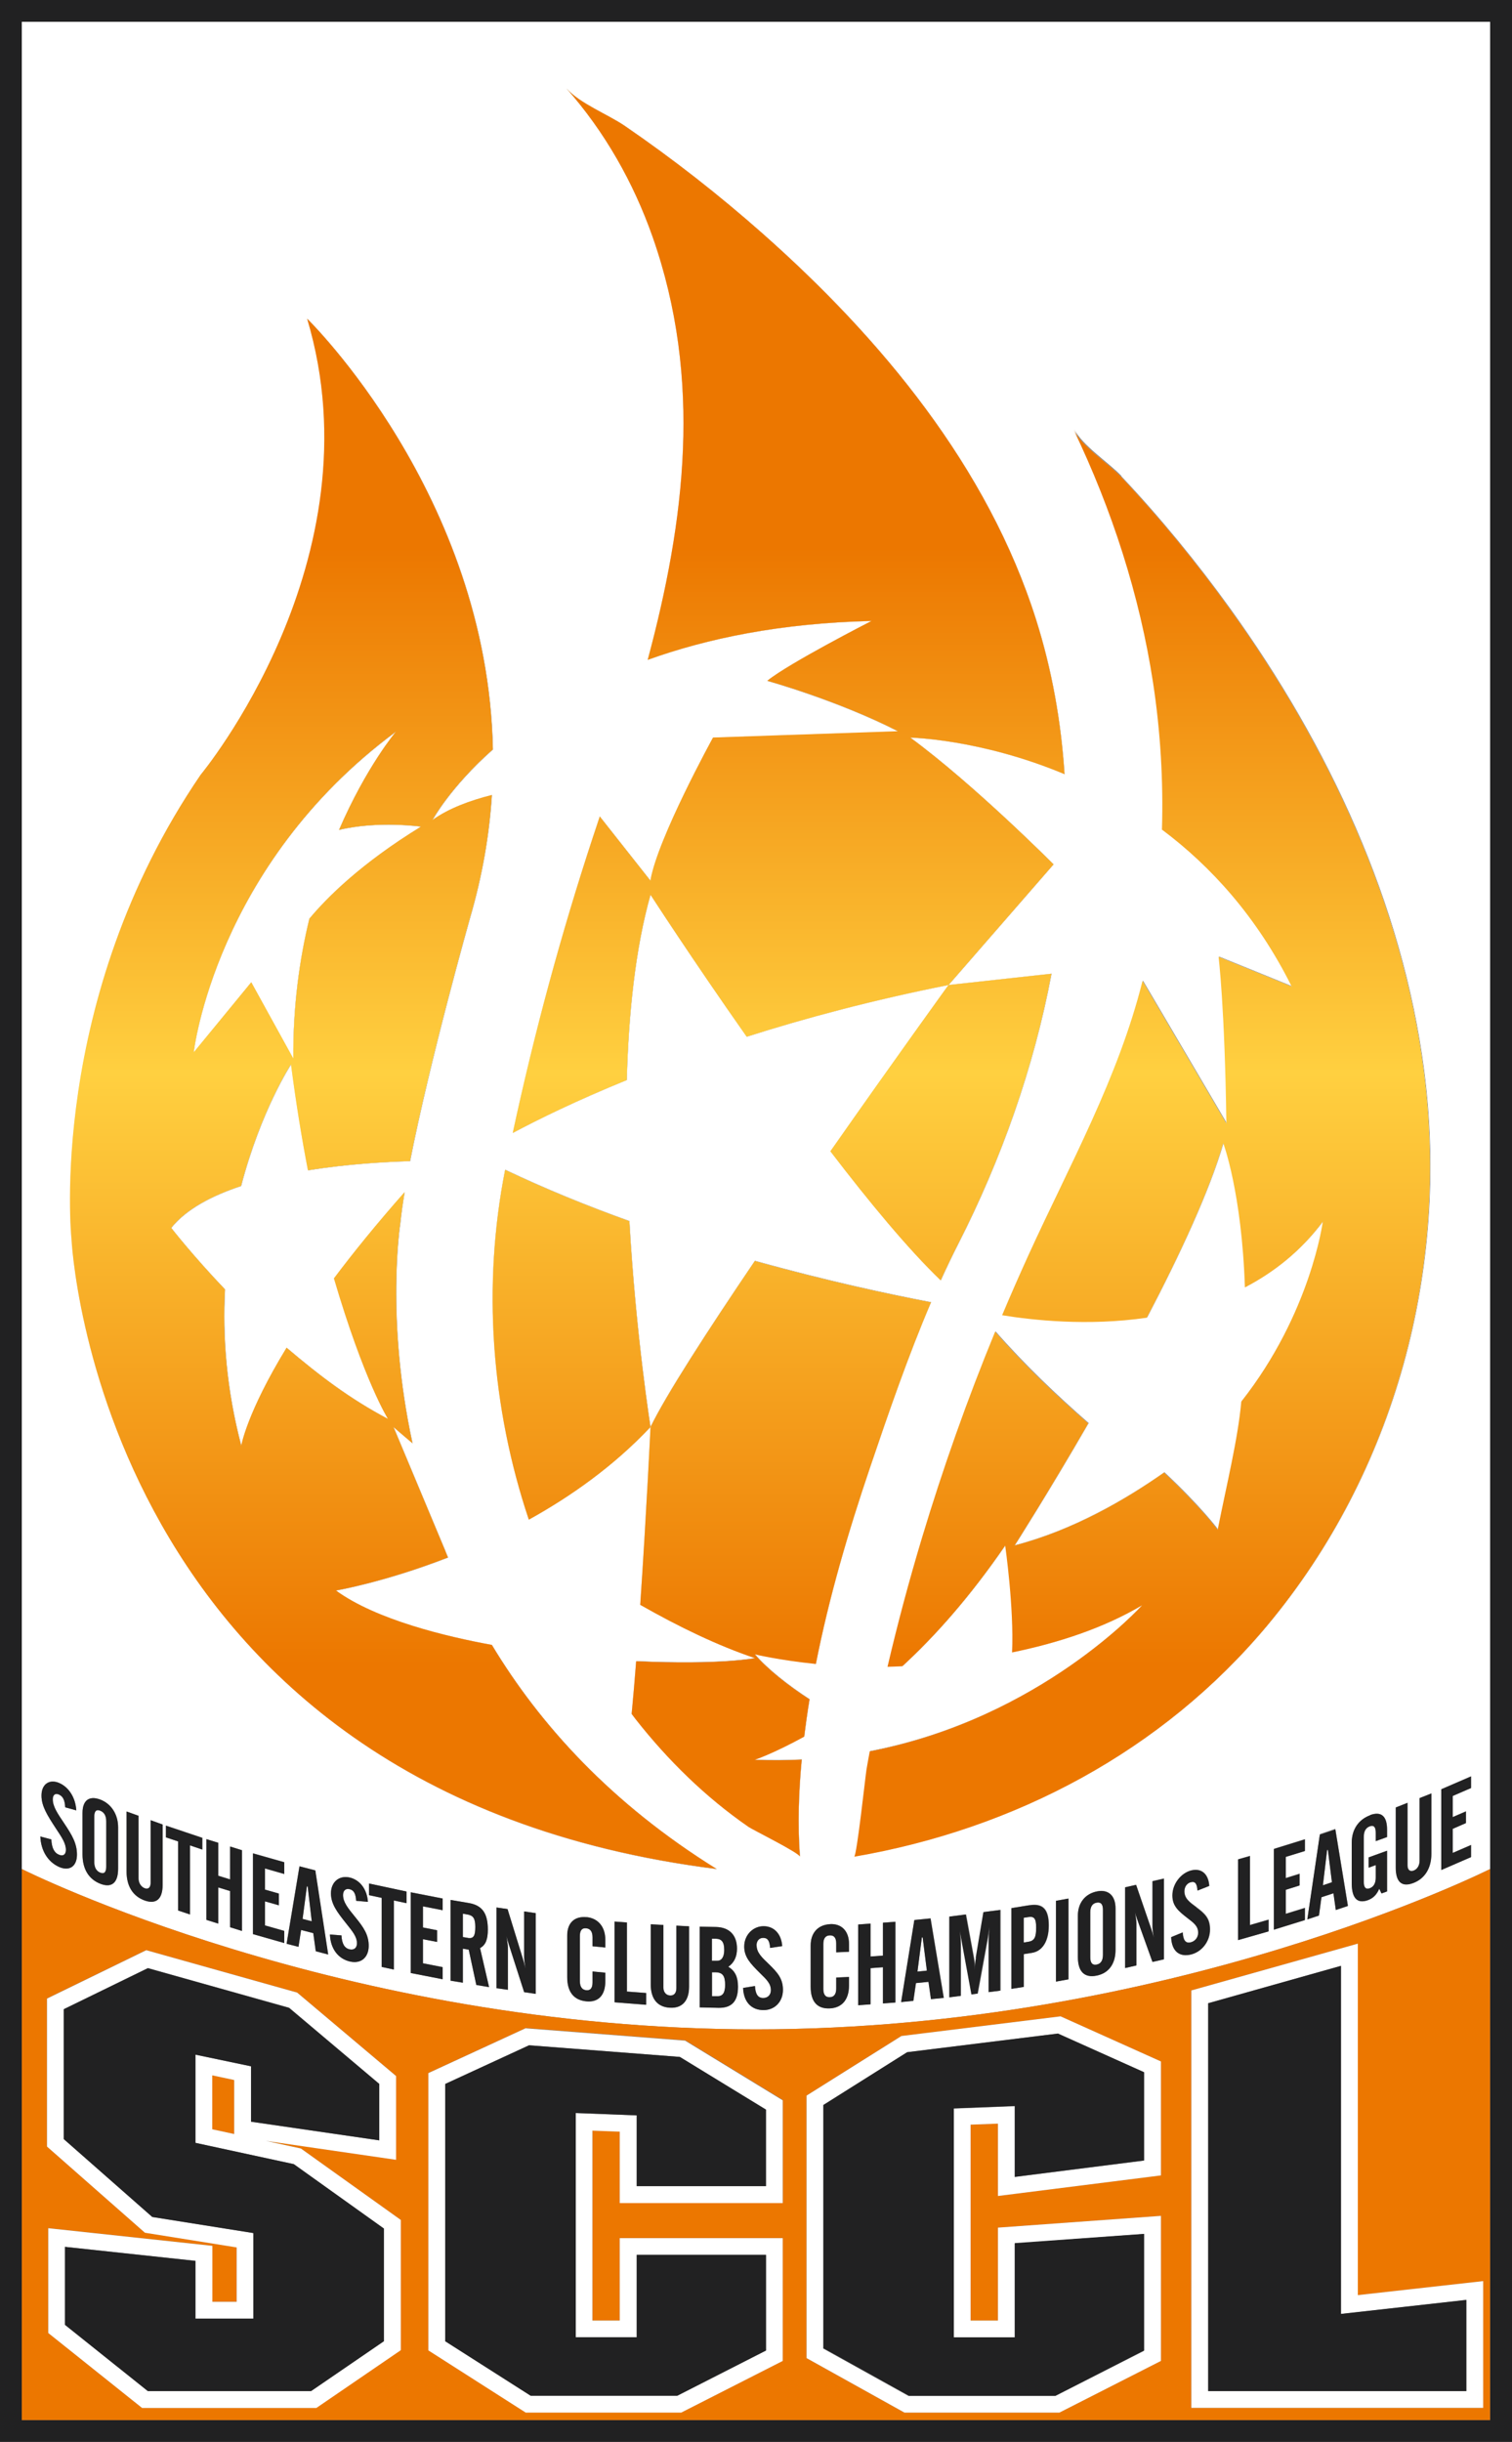 <?xml version="1.0" encoding="UTF-8"?>
<svg id="Layer_2" data-name="Layer 2" xmlns="http://www.w3.org/2000/svg" xmlns:xlink="http://www.w3.org/1999/xlink" viewBox="0 0 133.77 216">
  <rect x="0" y="0" width="133.77" height="216" fill="#808080" stroke="none"/>
  <defs>
    <style>
      .cls-1 {
        fill: url(#linear-gradient);
      }

      .cls-2 {
        fill: #ec7700;
      }

      .cls-3 {
        fill: #fff;
      }

      .cls-4 {
        fill: #212122;
      }

      .cls-5 {
        fill: url(#linear-gradient-3);
      }

      .cls-6 {
        fill: url(#linear-gradient-4);
      }

      .cls-7 {
        fill: url(#linear-gradient-2);
      }

      .cls-8 {
        fill: url(#linear-gradient-6);
      }

      .cls-9 {
        fill: url(#linear-gradient-5);
      }
    </style>
    <linearGradient id="linear-gradient" x1="34.81" y1="-3.95" x2="34.81" y2="189.91" gradientUnits="userSpaceOnUse">
      <stop offset=".27" stop-color="#ec7700"/>
      <stop offset=".51" stop-color="#ffd040"/>
      <stop offset=".78" stop-color="#ec7700"/>
    </linearGradient>
    <linearGradient id="linear-gradient-2" x1="83.25" y1="-3.95" x2="83.25" y2="189.91" xlink:href="#linear-gradient"/>
    <linearGradient id="linear-gradient-3" x1="50.57" y1="-3.95" x2="50.57" y2="189.91" xlink:href="#linear-gradient"/>
    <linearGradient id="linear-gradient-4" x1="69.78" y1="-3.95" x2="69.78" y2="189.91" xlink:href="#linear-gradient"/>
    <linearGradient id="linear-gradient-5" x1="69.13" y1="-3.95" x2="69.13" y2="189.91" xlink:href="#linear-gradient"/>
    <linearGradient id="linear-gradient-6" x1="101.06" y1="-3.95" x2="101.06" y2="189.91" xlink:href="#linear-gradient"/>
  </defs>
  <g id="BLACK">
    <g>
      <path class="cls-4" d="M0,0V216H133.77V0H0ZM131.83,165.33v48.74H1.93V1.93H131.83V165.33Z"/>
      <path class="cls-3" d="M63.35,174.47h-.35s0,2.1,0,2.1h.48c.48,.02,.69-.3,.69-.99,0-.78-.22-1.09-.81-1.1Z"/>
      <path class="cls-3" d="M64.08,172.48c0-.7-.23-.97-.73-.98h-.35s0,1.93,0,1.93h.45c.39,.02,.64-.32,.64-.96Z"/>
      <path class="cls-3" d="M90.96,169.58l-.39,.06v2.19l.43-.07c.54-.09,.67-.41,.67-1.24s-.16-1.03-.71-.94Z"/>
      <path class="cls-3" d="M97.02,168.31c-.37,.07-.56,.35-.56,.85v3.99c0,.5,.19,.71,.56,.64s.56-.36,.56-.86v-3.99c0-.5-.19-.7-.56-.63Z"/>
      <polygon class="cls-3" points="81.56 171.37 81.17 174.4 82.01 174.31 81.63 171.36 81.56 171.37"/>
      <path class="cls-3" d="M8.87,160.17c-.35-.14-.53,.04-.53,.53v3.99c0,.5,.18,.82,.53,.96,.35,.14,.53-.04,.53-.54v-3.99c0-.5-.18-.81-.53-.95Z"/>
      <path class="cls-3" d="M41.34,169.34l-.39-.07v2.07l.43,.07c.53,.09,.67-.18,.67-.97s-.18-1.02-.71-1.11Z"/>
      <polygon class="cls-3" points="117.42 163.65 117.04 166.76 117.84 166.49 117.48 163.63 117.42 163.65"/>
      <polygon class="cls-3" points="27.16 166.86 26.77 169.75 27.59 169.96 27.22 166.88 27.16 166.86"/>
      <path class="cls-3" d="M25.95,93.64c-.04-4.61,.54-8.76,1.42-12.37,1.52-1.83,4.55-4.88,9.87-8.14,0,0-3.78-.54-7.25,.29,2.42-5.6,5.02-8.67,5.02-8.67-16,11.85-17.87,28.35-17.87,28.35l5.09-6.2,3.72,6.75Z"/>
      <path class="cls-3" d="M1.93,165.33s28.19,14.18,64.95,14.18,64.95-14.18,64.95-14.18V1.93H1.93V165.33Zm8.52-.03c0,1.26-.58,1.72-1.58,1.33-1.02-.4-1.57-1.3-1.57-2.6v-3.66c0-1.11,.59-1.57,1.61-1.17,.93,.37,1.54,1.29,1.54,2.44v3.66Zm3.93,1.43c0,1.26-.58,1.74-1.59,1.38-1.03-.37-1.6-1.26-1.6-2.56v-5.31l1.06,.38v5.53c0,.43,.24,.76,.55,.88,.31,.11,.52-.05,.52-.49v-5.53l1.06,.38v5.34Zm3.52-3.13l-1.09-.37v6.11l-1.05-.35v-6.11l-1.08-.36v-1.03l3.22,1.08v1.03Zm3.51,7.2l-1.05-.33v-3.2l-1.05-.33v3.2l-1.04-.32v-7.14l1.04,.32v2.91l1.05,.33v-2.91l1.05,.33v7.14Zm3.74-5.04l-1.7-.48v1.87l1.23,.35v1.03l-1.23-.35v2.13l1.7,.48v1.07l-2.76-.79v-7.14l2.76,.79v1.03Zm2.78,6.84l-.22-1.6-1.08-.28-.23,1.49-1.05-.27,1.14-6.85,1.39,.36,1.14,7.44-1.1-.29Zm3.03,.91c-1.04-.25-1.72-1.13-1.77-2.39l1.02,.08c.04,.73,.26,1.12,.71,1.23,.39,.09,.66-.12,.66-.53,0-.6-.39-1.05-.97-1.78-.78-.98-1.33-1.7-1.33-2.64,0-1.03,.76-1.61,1.66-1.4,.89,.21,1.53,1.02,1.61,2.15l-1.04-.09c-.04-.63-.2-.94-.59-1.03-.33-.08-.57,.12-.57,.52,0,.65,.46,1.19,1.07,1.94,.74,.91,1.2,1.56,1.2,2.55,0,1.05-.71,1.61-1.66,1.39Zm5.01-5.16l-1.13-.24v6.11l-1.08-.23v-6.11l-1.12-.24v-1.03l3.32,.71v1.03Zm3.19,.62l-1.74-.34v1.87l1.25,.24v1.03l-1.25-.24v2.13l1.74,.34v1.07l-2.82-.55v-7.14l2.82,.55v1.03Zm2.98,6.62l-.67-3.12-.52-.09v3.01l-1.09-.18v-7.14l1.6,.27c1.18,.2,1.7,.88,1.7,2.35,0,.85-.18,1.37-.69,1.64l.8,3.45-1.13-.19Zm5.26,.78l-1.02-.15-1.33-4.14c-.06-.19-.15-.46-.23-.81,.08,.52,.12,.86,.12,1.01v3.73l-1.01-.14v-7.14l.98,.14,1.38,4.47c.02,.06,.1,.33,.21,.79-.09-.52-.12-.86-.12-.98v-4.07l1.02,.15v7.14Zm6.16-4.1l-1.13-.11v-.79c0-.5-.19-.76-.56-.8-.37-.04-.56,.19-.56,.68v3.99c0,.5,.19,.77,.56,.81s.56-.2,.56-.69v-.97l1.13,.11v.75c0,1.26-.62,1.89-1.69,1.78-1.11-.11-1.68-.85-1.68-2.15v-3.66c0-1.11,.63-1.74,1.72-1.63,1,.1,1.65,.85,1.65,2v.69Zm3.61,5.06l-2.79-.22v-7.14l1.09,.08v6.11l1.71,.13v1.03Zm3.8-1.6c0,1.26-.62,1.92-1.69,1.86-1.09-.06-1.7-.77-1.7-2.07v-5.31l1.12,.06v5.53c0,.44,.25,.69,.59,.71,.33,.02,.56-.21,.56-.65v-5.53l1.12,.06v5.34Zm2.57,1.87l-1.63-.04v-7.14l1.46,.03c1.18,.03,1.84,.73,1.84,1.91,0,.72-.25,1.24-.77,1.61,.59,.35,.86,.9,.86,1.76,0,1.32-.57,1.9-1.76,1.87Zm4.03,.2c-1.07,0-1.77-.7-1.82-1.96l1.05-.17c.04,.72,.26,1.06,.73,1.06,.4,0,.68-.28,.68-.69,0-.6-.4-.96-.99-1.54-.8-.79-1.37-1.38-1.37-2.32,0-1.03,.78-1.8,1.71-1.8,.91,0,1.57,.65,1.65,1.76l-1.07,.16c-.04-.62-.2-.89-.61-.89-.34,0-.59,.26-.59,.66,0,.65,.48,1.08,1.1,1.68,.76,.73,1.23,1.27,1.23,2.26,0,1.05-.73,1.79-1.71,1.79Zm7.55-5.16l-1.13,.05v-.79c0-.5-.19-.73-.57-.71-.37,.02-.57,.27-.57,.76v3.99c0,.5,.19,.74,.57,.72,.37-.02,.57-.28,.57-.77v-.97l1.13-.05v.75c0,1.26-.63,1.98-1.7,2.03-1.11,.05-1.69-.6-1.69-1.91v-3.66c0-1.11,.64-1.83,1.73-1.88,1-.04,1.66,.6,1.66,1.76v.69Zm4.11,4.49l-1.1,.08v-3.2l-1.1,.08v3.2l-1.09,.08v-7.14l1.09-.08v2.91l1.1-.08v-2.91l1.1-.08v7.14Zm3.15-.3l-.22-1.53-1.11,.11-.23,1.57-1.08,.11,1.17-7.26,1.43-.14,1.17,7.03-1.13,.11Zm6.14-.75l-1.02,.13v-4.51c0-.2,.02-.62,.08-1.25-.08,.5-.13,.84-.17,1.03l-.89,4.86-.54,.07-.85-4.63c-.1-.56-.15-.9-.17-.99,.05,.53,.07,.94,.07,1.24v4.51l-1.01,.13v-7.14l1.46-.19,.71,3.86c.06,.32,.09,.68,.09,1.06,0-.36,.04-.72,.1-1.08l.68-4.05,1.48-.19v7.14Zm2.82-3.35l-.75,.12v2.9l-1.09,.17v-7.14l1.6-.26c1.18-.19,1.7,.34,1.7,1.79s-.59,2.27-1.46,2.41Zm3.2,2.35l-1.11,.2v-7.14l1.11-.2v7.14Zm4.16-2.61c0,1.26-.62,2.08-1.67,2.28-1.07,.21-1.66-.35-1.66-1.65v-3.66c0-1.11,.63-1.93,1.7-2.14,.98-.2,1.63,.35,1.63,1.51v3.66Zm4.28,.84l-1.01,.23-1.31-3.65c-.06-.17-.15-.4-.23-.73,.08,.49,.12,.81,.12,.96v3.73l-1,.23v-7.14l.97-.22,1.36,3.96c.02,.06,.1,.29,.21,.71-.09-.49-.12-.81-.12-.93v-4.07l1.01-.23v7.14Zm2.42-.44c-1.04,.26-1.72-.28-1.77-1.53l1.02-.42c.04,.71,.26,1,.71,.88,.39-.1,.66-.44,.66-.85,0-.6-.39-.86-.96-1.31-.78-.6-1.32-1.05-1.32-1.99,0-1.03,.76-1.98,1.66-2.21,.88-.22,1.52,.27,1.6,1.37l-1.04,.41c-.04-.61-.2-.84-.59-.74-.33,.08-.57,.4-.57,.8,0,.65,.46,.97,1.07,1.42,.74,.55,1.2,.97,1.2,1.96,0,1.05-.71,1.96-1.66,2.2Zm6.84-2.04l-2.69,.77v-7.14l1.05-.3v6.11l1.64-.47v1.03Zm3.22-7.11l-1.69,.52v1.87l1.22-.38v1.03l-1.22,.38v2.13l1.69-.52v1.07l-2.74,.85v-7.14l2.74-.85v1.03Zm2.73,5.2l-.21-1.48-1.06,.35-.22,1.62-1.03,.34,1.11-7.52,1.36-.46,1.11,6.77-1.07,.36Zm4.54-6.42l-1,.36v-.76c0-.5-.18-.67-.53-.55-.35,.13-.53,.44-.53,.93v3.99c0,.5,.18,.68,.53,.56,.35-.13,.53-.45,.53-.94v-1.11l-.63,.23v-.91l1.63-.59v3.6l-.49,.18-.2-.42c-.23,.53-.54,.84-1,1.01-.92,.34-1.43-.17-1.43-1.46v-3.66c0-1.11,.6-2.02,1.63-2.39,.97-.35,1.49,.08,1.49,1.29v.66Zm4.79-4.24l2.64-1.14v1.03l-1.62,.7v1.87l1.17-.51v1.03l-1.17,.51v2.14l1.62-.7v1.07l-2.64,1.14v-7.14Zm-.87,5.71c0,1.26-.57,2.18-1.57,2.57-1.02,.4-1.58-.05-1.58-1.36v-5.31l1.04-.41v5.53c0,.44,.24,.58,.55,.46,.31-.12,.52-.45,.52-.88v-5.53l1.04-.41v5.34Zm-27.45-121.85c3.48,3.69,6.7,7.63,9.66,11.74,8.68,12.08,15.23,26.02,17.15,40.88,2.25,17.49-2.53,35.43-13.86,49.02-9.28,11.12-22.34,18.01-36.54,20.45,.23-.04,1.01-7.25,1.09-7.71,.09-.54,.2-1.07,.29-1.61,15.11-2.91,24.09-12.92,24.09-12.92-3.42,2.03-7.45,3.34-11.5,4.17,.17-3.95-.61-9.46-.61-9.46-3.16,4.6-6.26,8.07-9.1,10.68-.44,.03-.88,.04-1.31,.05,.89-3.83,1.91-7.62,3.04-11.38,1.86-6.19,4.02-12.29,6.48-18.26,2.56,2.93,5.46,5.69,8.24,8.11-3.58,6.2-6.52,10.8-6.52,10.8,5.14-1.33,9.81-4.06,13.22-6.45,3.22,3,4.75,5.06,4.75,5.06,.8-4.04,1.79-8,2.09-11.34,6.16-7.82,7.21-15.92,7.21-15.92-1.94,2.6-4.33,4.48-6.89,5.82-.28-8.44-1.92-12.77-1.92-12.77-1.25,4.3-3.88,9.94-6.76,15.45-5.21,.75-10.1,.22-12.8-.22,.74-1.76,1.5-3.51,2.3-5.25,3.65-8.01,7.99-15.75,10.12-24.32l7.42,12.62c-.14-10.33-.69-14.75-.69-14.75l6.47,2.63c-3.09-6.21-7.19-10.67-11.46-13.87,.14-4.34-.12-8.69-.78-12.98-1.19-7.78-3.64-15.34-7.04-22.43,.69,1.44,3.09,2.99,4.18,4.15Zm-31.31,18.1c1.93-1.57,9.22-5.29,9.22-5.29-8.04,.19-14.56,1.55-19.8,3.44,3.3-12.3,4.87-24.8,.43-37.43-1.69-4.81-4.24-9.3-7.62-13.12,1.18,1.34,3.7,2.31,5.17,3.32,4.26,2.92,8.33,6.11,12.2,9.53,10.46,9.26,19.93,20.66,24.19,34.17,1.4,4.44,2.21,9.02,2.51,13.64-7.45-3.12-13.64-3.23-13.64-3.23,5.64,4.14,12.67,11.21,12.67,11.21l-9.29,10.67,9.11-1c-1.57,8.36-4.48,16.49-8.24,23.88-.54,1.06-1.06,2.15-1.56,3.25-2.87-2.76-6.32-6.93-9.76-11.42,5.59-7.99,10.45-14.71,10.45-14.71-6.72,1.33-12.68,2.93-17.86,4.58-4.86-6.91-8.51-12.56-8.51-12.56-1.35,4.77-1.94,10.54-2.1,16.39-4.44,1.81-7.83,3.47-10.09,4.68,1.9-8.83,4.27-17.59,7.09-26.16,.2-.61,.4-1.23,.61-1.84l4.49,5.69c.61-3.69,5.54-12.65,5.54-12.65l16.36-.56c-5.37-2.74-11.56-4.46-11.56-4.46Zm-12.2,47.78c.58,10.15,1.87,18.21,1.87,18.21,1.36-2.82,5.04-8.51,9.23-14.69,6.42,1.79,12.02,2.98,15.59,3.66-2.04,4.78-3.76,9.78-5.4,14.62-1.92,5.67-3.63,11.47-4.79,17.37-3.23-.33-5.4-.85-5.4-.85,1.09,1.29,3,2.79,4.84,3.98-.18,1.1-.33,2.2-.47,3.3-2.71,1.49-4.37,2.05-4.37,2.05,1.42,.06,2.8,.05,4.15-.02-.27,2.85-.37,5.73-.16,8.59-.02-.32-4.16-2.37-4.54-2.63-3.81-2.63-7.16-5.91-10.01-9.55-.12-.15-.23-.3-.34-.45,.14-1.44,.27-3.02,.4-4.66,7.52,.34,10.5-.27,10.5-.27-3.29-1.11-6.75-2.78-10.14-4.71,.54-7.96,.91-15.73,.91-15.73-3.25,3.46-7.05,6.14-10.77,8.2-3.33-9.94-4.12-20.73-2.1-30.96,3.59,1.71,7.31,3.22,10.99,4.54ZM17.77,68.54s15.81-19,9.42-40.34c0,0,15.99,15.56,16.43,38.1-3.83,3.4-5.34,6.24-5.34,6.24,1.43-1.04,3.34-1.74,5.25-2.21-.22,3.49-.84,7.13-1.94,10.89,0,0-3.53,12.47-5.3,21.5-2.07,.06-5.48,.24-9.03,.81-.54-2.79-1.05-5.9-1.5-9.37,0,0-2.67,4.06-4.42,10.76-2.6,.86-4.86,2.05-6.18,3.7,0,0,1.87,2.41,4.76,5.44-.22,4.18,.12,8.84,1.44,13.83,0,0,.48-2.89,4.01-8.67,2.94,2.49,5.56,4.49,8.97,6.3,0,0-2.11-3.35-4.78-12.43,1.71-2.28,3.77-4.83,6.25-7.63-.17,1.01-.3,1.94-.38,2.75,0,0-1.32,8.41,1.08,19.47-1.07-.9-1.68-1.44-1.68-1.44l4.54,10.85c.09,.23,.18,.46,.28,.69-5.63,2.19-9.91,2.92-9.91,2.92,3.56,2.6,9.84,4.09,13.79,4.81,4.25,7.05,10.56,14.03,19.9,19.83C8.54,158.45,6.34,109.57,6.34,109.57c0,0-2.2-21.06,11.43-41.03ZM4.92,161.7c-.73-1.12-1.25-1.93-1.25-2.87,0-1.03,.72-1.48,1.57-1.11,.84,.36,1.44,1.28,1.51,2.42l-.98-.27c-.04-.63-.19-.97-.56-1.13-.32-.14-.54,.02-.54,.42,0,.65,.44,1.27,1.01,2.13,.7,1.04,1.13,1.76,1.13,2.76,0,1.05-.67,1.49-1.57,1.1-.98-.43-1.63-1.42-1.67-2.7l.97,.26c.04,.73,.24,1.17,.67,1.35,.37,.16,.62,0,.62-.42,0-.6-.37-1.12-.91-1.94Z"/>
      <path class="cls-3" d="M63.41,165.33c-9.34-5.8-15.66-12.78-19.9-19.83-3.96-.72-10.23-2.21-13.79-4.81,0,0,4.28-.73,9.91-2.92-.09-.23-.19-.46-.28-.69l-4.54-10.85s.61,.54,1.68,1.44c-2.4-11.06-1.08-19.47-1.08-19.47,.09-.82,.22-1.75,.38-2.75-2.48,2.81-4.54,5.35-6.25,7.63,2.67,9.08,4.78,12.43,4.78,12.43-3.41-1.8-6.03-3.81-8.97-6.3-3.53,5.78-4.01,8.67-4.01,8.67-1.32-4.99-1.66-9.66-1.44-13.83-2.89-3.03-4.76-5.44-4.76-5.44,1.32-1.65,3.58-2.84,6.18-3.7,1.75-6.69,4.42-10.76,4.42-10.76,.45,3.47,.96,6.58,1.5,9.37,3.55-.57,6.97-.75,9.03-.81,1.77-9.03,5.3-21.5,5.3-21.5,1.11-3.76,1.72-7.39,1.94-10.89-1.9,.48-3.82,1.18-5.25,2.21,0,0,1.51-2.84,5.34-6.24-.44-22.54-16.43-38.1-16.43-38.1,6.39,21.34-9.42,40.34-9.42,40.34-13.63,19.96-11.43,41.03-11.43,41.03,0,0,2.2,48.87,57.07,55.76Zm-28.4-100.59s-2.6,3.08-5.02,8.67c3.47-.83,7.25-.29,7.25-.29-5.32,3.26-8.35,6.31-9.87,8.14-.88,3.61-1.45,7.76-1.42,12.37l-3.72-6.75-5.09,6.2s1.87-16.49,17.87-28.35Z"/>
      <path class="cls-1" d="M63.41,165.33c-9.34-5.8-15.66-12.78-19.9-19.83-3.96-.72-10.23-2.21-13.79-4.81,0,0,4.28-.73,9.91-2.92-.09-.23-.19-.46-.28-.69l-4.54-10.85s.61,.54,1.68,1.44c-2.4-11.06-1.08-19.47-1.08-19.47,.09-.82,.22-1.75,.38-2.75-2.48,2.81-4.54,5.35-6.25,7.63,2.67,9.08,4.78,12.43,4.78,12.43-3.41-1.8-6.03-3.81-8.97-6.3-3.53,5.78-4.01,8.67-4.01,8.67-1.32-4.99-1.66-9.66-1.44-13.83-2.89-3.03-4.76-5.44-4.76-5.44,1.32-1.65,3.58-2.84,6.18-3.7,1.75-6.69,4.42-10.76,4.42-10.76,.45,3.47,.96,6.58,1.5,9.37,3.55-.57,6.97-.75,9.03-.81,1.77-9.03,5.3-21.5,5.3-21.5,1.11-3.76,1.72-7.39,1.94-10.89-1.9,.48-3.82,1.18-5.25,2.21,0,0,1.51-2.84,5.34-6.24-.44-22.54-16.43-38.1-16.43-38.1,6.39,21.34-9.42,40.34-9.42,40.34-13.63,19.96-11.43,41.03-11.43,41.03,0,0,2.2,48.87,57.07,55.76Zm-28.4-100.59s-2.6,3.08-5.02,8.67c3.47-.83,7.25-.29,7.25-.29-5.32,3.26-8.35,6.31-9.87,8.14-.88,3.61-1.45,7.76-1.42,12.37l-3.72-6.75-5.09,6.2s1.87-16.49,17.87-28.35Z"/>
      <path class="cls-3" d="M83.22,113.26c.5-1.1,1.02-2.19,1.56-3.25,3.76-7.39,6.67-15.52,8.24-23.88l-9.11,1s-4.86,6.72-10.45,14.71c3.43,4.49,6.89,8.66,9.76,11.42Z"/>
      <path class="cls-7" d="M83.22,113.26c.5-1.1,1.02-2.19,1.56-3.25,3.76-7.39,6.67-15.52,8.24-23.88l-9.11,1s-4.86,6.72-10.45,14.71c3.43,4.49,6.89,8.66,9.76,11.42Z"/>
      <path class="cls-3" d="M46.78,134.43c3.72-2.06,7.52-4.74,10.77-8.2,0,0-1.29-8.07-1.87-18.21-3.68-1.32-7.41-2.83-10.99-4.54-2.03,10.23-1.24,21.02,2.1,30.96Z"/>
      <path class="cls-5" d="M46.78,134.43c3.72-2.06,7.52-4.74,10.77-8.2,0,0-1.29-8.07-1.87-18.21-3.68-1.32-7.41-2.83-10.99-4.54-2.03,10.23-1.24,21.02,2.1,30.96Z"/>
      <path class="cls-3" d="M57.55,77.91l-4.49-5.69c-.2,.61-.4,1.23-.61,1.84-2.82,8.57-5.19,17.33-7.09,26.16,2.26-1.2,5.65-2.87,10.09-4.68,.16-5.85,.75-11.62,2.1-16.39,0,0,3.65,5.65,8.51,12.56,5.17-1.65,11.14-3.24,17.86-4.58l9.29-10.67s-7.02-7.06-12.67-11.21c0,0,6.19,.11,13.64,3.23-.3-4.62-1.11-9.2-2.51-13.64-4.26-13.51-13.73-24.91-24.19-34.17-3.86-3.42-7.94-6.61-12.2-9.53-1.47-1.01-3.98-1.98-5.17-3.32,3.38,3.82,5.93,8.32,7.62,13.12,4.44,12.63,2.87,25.13-.43,37.43,5.24-1.89,11.76-3.25,19.8-3.44,0,0-7.3,3.73-9.22,5.29,0,0,6.2,1.71,11.56,4.46l-16.36,.56s-4.93,8.96-5.54,12.65Z"/>
      <path class="cls-6" d="M57.55,77.91l-4.49-5.69c-.2,.61-.4,1.23-.61,1.84-2.82,8.57-5.19,17.33-7.09,26.16,2.26-1.2,5.65-2.87,10.09-4.68,.16-5.85,.75-11.62,2.1-16.39,0,0,3.65,5.65,8.51,12.56,5.17-1.65,11.14-3.24,17.86-4.58l9.29-10.67s-7.02-7.06-12.67-11.21c0,0,6.19,.11,13.64,3.23-.3-4.62-1.11-9.2-2.51-13.64-4.26-13.51-13.73-24.91-24.19-34.17-3.86-3.42-7.94-6.61-12.2-9.53-1.47-1.01-3.98-1.98-5.17-3.32,3.38,3.82,5.93,8.32,7.62,13.12,4.44,12.63,2.87,25.13-.43,37.43,5.24-1.89,11.76-3.25,19.8-3.44,0,0-7.3,3.73-9.22,5.29,0,0,6.2,1.71,11.56,4.46l-16.36,.56s-4.93,8.96-5.54,12.65Z"/>
      <path class="cls-3" d="M66.78,146.68s-2.98,.61-10.5,.27c-.13,1.64-.26,3.22-.4,4.66,.11,.15,.23,.3,.34,.45,2.85,3.63,6.2,6.92,10.01,9.55,.38,.26,4.52,2.31,4.54,2.63-.21-2.86-.11-5.73,.16-8.59-1.35,.07-2.73,.08-4.15,.02,0,0,1.66-.56,4.37-2.05,.13-1.1,.29-2.2,.47-3.3-1.84-1.18-3.75-2.69-4.84-3.98,0,0,2.17,.52,5.4,.85,1.16-5.89,2.87-11.7,4.79-17.37,1.64-4.84,3.36-9.85,5.4-14.62-3.57-.68-9.17-1.86-15.59-3.66-4.19,6.19-7.87,11.88-9.23,14.69,0,0-.37,7.77-.91,15.73,3.39,1.93,6.85,3.61,10.14,4.71Z"/>
      <path class="cls-9" d="M66.78,146.68s-2.98,.61-10.5,.27c-.13,1.64-.26,3.22-.4,4.66,.11,.15,.23,.3,.34,.45,2.85,3.63,6.2,6.92,10.01,9.55,.38,.26,4.52,2.31,4.54,2.63-.21-2.86-.11-5.73,.16-8.59-1.35,.07-2.73,.08-4.15,.02,0,0,1.66-.56,4.37-2.05,.13-1.1,.29-2.2,.47-3.3-1.84-1.18-3.75-2.69-4.84-3.98,0,0,2.17,.52,5.4,.85,1.16-5.89,2.87-11.7,4.79-17.37,1.64-4.84,3.36-9.85,5.4-14.62-3.57-.68-9.17-1.86-15.59-3.66-4.19,6.19-7.87,11.88-9.23,14.69,0,0-.37,7.77-.91,15.73,3.39,1.93,6.85,3.61,10.14,4.71Z"/>
      <path class="cls-3" d="M102.82,73.4c4.27,3.2,8.37,7.66,11.46,13.87l-6.47-2.63s.55,4.42,.69,14.75l-7.42-12.62c-2.13,8.56-6.47,16.31-10.12,24.32-.79,1.74-1.56,3.49-2.3,5.25,2.7,.44,7.59,.98,12.8,.22,2.89-5.52,5.51-11.15,6.76-15.45,0,0,1.64,4.33,1.92,12.77,2.57-1.34,4.95-3.21,6.89-5.82,0,0-1.05,8.1-7.21,15.92-.3,3.33-1.29,7.3-2.09,11.34,0,0-1.53-2.06-4.75-5.06-3.4,2.4-8.08,5.12-13.22,6.45,0,0,2.94-4.61,6.52-10.8-2.79-2.42-5.69-5.18-8.24-8.11-2.46,5.98-4.62,12.08-6.48,18.26-1.13,3.76-2.15,7.56-3.04,11.38,.43-.01,.87-.03,1.31-.05,2.84-2.61,5.94-6.07,9.1-10.68,0,0,.79,5.51,.61,9.46,4.05-.83,8.08-2.14,11.5-4.17,0,0-8.98,10-24.09,12.92-.1,.54-.2,1.07-.29,1.61-.08,.45-.86,7.67-1.09,7.71,14.2-2.44,27.26-9.33,36.54-20.45,11.33-13.59,16.11-31.54,13.86-49.02-1.91-14.85-8.47-28.8-17.15-40.88-2.96-4.12-6.18-8.05-9.66-11.74-1.09-1.16-3.5-2.71-4.18-4.15,3.4,7.09,5.85,14.65,7.04,22.43,.65,4.29,.91,8.65,.78,12.98Z"/>
      <path class="cls-8" d="M102.82,73.4c4.27,3.2,8.37,7.66,11.46,13.87l-6.47-2.63s.55,4.42,.69,14.75l-7.42-12.62c-2.13,8.56-6.47,16.31-10.12,24.32-.79,1.74-1.56,3.49-2.3,5.25,2.7,.44,7.59,.98,12.8,.22,2.89-5.52,5.51-11.15,6.76-15.45,0,0,1.64,4.33,1.92,12.77,2.57-1.34,4.95-3.21,6.89-5.82,0,0-1.05,8.1-7.21,15.92-.3,3.33-1.29,7.3-2.09,11.34,0,0-1.53-2.06-4.75-5.06-3.4,2.4-8.08,5.12-13.22,6.45,0,0,2.94-4.61,6.52-10.8-2.79-2.42-5.69-5.18-8.24-8.11-2.46,5.98-4.62,12.08-6.48,18.26-1.13,3.76-2.15,7.56-3.04,11.38,.43-.01,.87-.03,1.31-.05,2.84-2.61,5.94-6.07,9.1-10.68,0,0,.79,5.51,.61,9.46,4.05-.83,8.08-2.14,11.5-4.17,0,0-8.98,10-24.09,12.92-.1,.54-.2,1.07-.29,1.61-.08,.45-.86,7.67-1.09,7.71,14.2-2.44,27.26-9.33,36.54-20.45,11.33-13.59,16.11-31.54,13.86-49.02-1.91-14.85-8.47-28.8-17.15-40.88-2.96-4.12-6.18-8.05-9.66-11.74-1.09-1.16-3.5-2.71-4.18-4.15,3.4,7.09,5.85,14.65,7.04,22.43,.65,4.29,.91,8.65,.78,12.98Z"/>
      <polygon class="cls-2" points="20.72 188.77 20.72 183.99 18.78 183.58 18.78 188.35 20.72 188.77"/>
      <path class="cls-2" d="M1.93,165.33v48.74H131.83v-48.74s-28.19,14.18-64.95,14.18S1.93,165.33,1.93,165.33Zm33.51,42.55l-7.47,5.11H12.56l-8.3-6.63v-9.27l14.52,1.56v4.95h2.15v-4.81l-8.12-1.3-8.66-7.62v-13.09l8.78-4.28,13.35,3.75,8.75,7.38v7.41l-11.55-1.68,3.12,.68,8.84,6.32v11.52Zm69.95-31.81l14.73-4.14v31.09l11.09-1.24v11.21h-25.82v-36.92Zm-34.04,9.3l8.39-5.27,14.08-1.74,8.88,3.99v10.08l-14.42,1.82v-6.4l-2.42,.09v17.33h2.42v-8.22l14.42-1.04v12.83l-8.98,4.57h-13.71l-8.66-4.82v-23.22Zm-2.1,9.5h-14.42v-6.32l-2.42-.09v16.8h2.42v-7.29h14.42v10.86l-8.98,4.57h-13.76l-8.61-5.5v-24.53l8.63-3.98,14.09,1.09,8.64,5.28v9.09Z"/>
      <path class="cls-4" d="M5.21,164.06c-.43-.18-.63-.62-.67-1.35l-.97-.26c.05,1.27,.69,2.27,1.67,2.7,.9,.39,1.57-.05,1.57-1.1,0-.99-.44-1.72-1.13-2.76-.58-.86-1.01-1.48-1.01-2.13,0-.4,.22-.56,.54-.42,.37,.16,.52,.5,.56,1.13l.98,.27c-.07-1.15-.68-2.06-1.51-2.42-.85-.37-1.57,.08-1.57,1.11,0,.94,.52,1.75,1.25,2.87,.54,.82,.91,1.34,.91,1.94,0,.41-.25,.58-.62,.42Z"/>
      <path class="cls-4" d="M8.91,159.2c-1.02-.4-1.61,.05-1.61,1.17v3.66c0,1.31,.56,2.2,1.57,2.6,1,.39,1.58-.06,1.58-1.33v-3.66c0-1.15-.61-2.07-1.54-2.44Zm.49,5.91c0,.5-.18,.68-.53,.54-.35-.14-.53-.46-.53-.96v-3.99c0-.5,.18-.67,.53-.53,.35,.14,.53,.45,.53,.95v3.99Z"/>
      <path class="cls-4" d="M13.33,166.54c0,.43-.21,.6-.52,.49-.31-.11-.55-.44-.55-.88v-5.53l-1.06-.38v5.31c0,1.31,.57,2.19,1.6,2.56,1.01,.36,1.59-.11,1.59-1.38v-5.34l-1.06-.38v5.53Z"/>
      <polygon class="cls-4" points="14.68 162.53 15.76 162.89 15.76 169 16.81 169.35 16.81 163.24 17.9 163.61 17.9 162.57 14.68 161.49 14.68 162.53"/>
      <polygon class="cls-4" points="20.36 166.25 19.31 165.93 19.31 163.01 18.26 162.69 18.26 169.83 19.31 170.16 19.31 166.96 20.36 167.28 20.36 170.48 21.41 170.81 21.41 163.67 20.36 163.34 20.36 166.25"/>
      <polygon class="cls-4" points="22.38 171.09 25.15 171.88 25.15 170.81 23.44 170.32 23.44 168.19 24.67 168.54 24.67 167.5 23.44 167.15 23.44 165.28 25.15 165.77 25.15 164.73 22.38 163.95 22.38 171.09"/>
      <path class="cls-4" d="M26.5,165.09l-1.14,6.85,1.05,.27,.23-1.49,1.08,.28,.22,1.6,1.1,.29-1.14-7.44-1.39-.36Zm.27,4.65l.38-2.89,.07,.02,.36,3.08-.81-.21Z"/>
      <path class="cls-4" d="M30.35,167.63c0-.4,.24-.6,.57-.52,.39,.09,.55,.4,.59,1.03l1.04,.09c-.08-1.13-.72-1.94-1.61-2.15-.91-.21-1.66,.37-1.66,1.4,0,.94,.55,1.66,1.33,2.64,.57,.72,.97,1.18,.97,1.78,0,.41-.27,.63-.66,.53-.45-.11-.67-.5-.71-1.23l-1.02-.08c.05,1.27,.73,2.15,1.77,2.39,.96,.23,1.66-.34,1.66-1.39,0-.99-.46-1.64-1.2-2.55-.61-.75-1.07-1.3-1.07-1.94Z"/>
      <polygon class="cls-4" points="32.65 167.64 33.77 167.88 33.77 173.99 34.85 174.22 34.85 168.11 35.97 168.35 35.97 167.32 32.65 166.61 32.65 167.64"/>
      <polygon class="cls-4" points="36.34 174.53 39.16 175.08 39.16 174.01 37.42 173.67 37.42 171.54 38.67 171.78 38.67 170.75 37.42 170.5 37.42 168.63 39.16 168.97 39.16 167.94 36.34 167.39 36.34 174.53"/>
      <path class="cls-4" d="M43.16,170.68c0-1.47-.52-2.15-1.7-2.35l-1.6-.27v7.14l1.09,.18v-3.01l.52,.09,.67,3.12,1.13,.19-.8-3.45c.51-.28,.69-.79,.69-1.64Zm-1.78,.74l-.43-.07v-2.07l.39,.07c.53,.09,.71,.35,.71,1.11s-.14,1.06-.67,.97Z"/>
      <path class="cls-4" d="M46.37,173.15c0,.12,.03,.46,.12,.98-.11-.46-.19-.73-.21-.79l-1.38-4.47-.98-.14v7.14l1.01,.14v-3.73c0-.15-.04-.49-.12-1.01,.08,.36,.17,.62,.23,.81l1.33,4.14,1.02,.15v-7.14l-1.02-.15v4.07Z"/>
      <path class="cls-4" d="M51.9,169.59c-1.09-.11-1.72,.51-1.72,1.63v3.66c0,1.31,.57,2.04,1.68,2.15,1.07,.11,1.69-.52,1.69-1.78v-.75l-1.13-.11v.97c0,.5-.19,.73-.56,.69s-.56-.31-.56-.81v-3.99c0-.5,.19-.72,.56-.68,.37,.04,.56,.3,.56,.8v.79l1.13,.11v-.69c0-1.15-.65-1.9-1.65-2Z"/>
      <polygon class="cls-4" points="55.46 170.06 54.37 169.98 54.37 177.12 57.16 177.34 57.16 176.3 55.46 176.17 55.46 170.06"/>
      <path class="cls-4" d="M59.84,175.87c0,.44-.22,.67-.56,.65-.33-.02-.59-.27-.59-.71v-5.53l-1.12-.06v5.31c0,1.31,.61,2.01,1.7,2.07,1.07,.06,1.69-.6,1.69-1.86v-5.34l-1.12-.06v5.53Z"/>
      <path class="cls-4" d="M64.43,173.98c.52-.37,.77-.89,.77-1.61,0-1.17-.66-1.88-1.84-1.91l-1.46-.03v7.14l1.63,.04c1.19,.03,1.76-.56,1.76-1.87,0-.86-.27-1.41-.86-1.76Zm-1.44-2.49h.35c.5,.02,.73,.29,.73,.99,0,.64-.24,.98-.64,.97h-.45v-1.95Zm.48,5.09h-.48v-2.12h.35c.59,.02,.81,.33,.81,1.11,0,.7-.21,1.02-.69,1.01Z"/>
      <path class="cls-4" d="M66.93,172.08c0-.4,.24-.66,.59-.66,.4,0,.57,.27,.61,.89l1.07-.16c-.08-1.11-.74-1.76-1.65-1.76-.93,0-1.71,.77-1.71,1.8,0,.94,.57,1.52,1.37,2.32,.59,.58,.99,.94,.99,1.54,0,.41-.27,.69-.68,.69-.47,0-.69-.34-.73-1.06l-1.05,.17c.05,1.25,.75,1.97,1.82,1.96,.98,0,1.71-.74,1.71-1.79,0-.99-.48-1.52-1.23-2.26-.63-.6-1.1-1.03-1.1-1.68Z"/>
      <path class="cls-4" d="M73.45,170.21c-1.09,.05-1.73,.77-1.73,1.88v3.66c0,1.31,.58,1.96,1.69,1.91,1.07-.05,1.7-.76,1.7-2.03v-.75l-1.13,.05v.97c0,.5-.19,.76-.57,.77-.37,.02-.57-.23-.57-.72v-3.99c0-.5,.19-.75,.57-.76,.37-.02,.57,.22,.57,.71v.79l1.13-.05v-.69c0-1.15-.66-1.8-1.66-1.76Z"/>
      <polygon class="cls-4" points="78.11 172.99 77.01 173.07 77.01 170.16 75.92 170.24 75.92 177.38 77.01 177.3 77.01 174.1 78.11 174.02 78.11 177.22 79.21 177.14 79.21 170 78.11 170.08 78.11 172.99"/>
      <path class="cls-4" d="M80.89,169.84l-1.17,7.26,1.08-.11,.23-1.57,1.11-.11,.22,1.53,1.13-.11-1.17-7.03-1.43,.14Zm.28,4.56l.39-3.02h.07s.37,2.94,.37,2.94l-.84,.08Z"/>
      <path class="cls-4" d="M86.34,173.19c-.06,.35-.1,.71-.1,1.08,0-.38-.03-.74-.09-1.06l-.71-3.86-1.46,.19v7.14l1.01-.13v-4.51c0-.29-.02-.71-.07-1.24,.02,.09,.07,.43,.17,.99l.85,4.63,.54-.07,.89-4.86c.04-.2,.09-.54,.17-1.03-.06,.64-.08,1.05-.08,1.25v4.51l1.02-.13v-7.14l-1.48,.19-.68,4.05Z"/>
      <path class="cls-4" d="M91.08,168.53l-1.6,.26v7.14l1.09-.17v-2.9l.75-.12c.87-.14,1.46-1.01,1.46-2.41s-.52-1.98-1.7-1.79Zm-.08,3.23l-.43,.07v-2.19l.39-.06c.55-.09,.71,.14,.71,.94s-.13,1.15-.67,1.24Z"/>
      <polygon class="cls-4" points="93.42 175.29 94.52 175.09 94.52 167.94 93.42 168.14 93.42 175.29"/>
      <path class="cls-4" d="M97.06,167.31c-1.07,.21-1.7,1.03-1.7,2.14v3.66c0,1.31,.59,1.87,1.66,1.65,1.05-.21,1.67-1.02,1.67-2.28v-3.66c0-1.15-.65-1.7-1.63-1.51Zm.52,5.61c0,.5-.19,.79-.56,.86s-.56-.14-.56-.64v-3.99c0-.5,.19-.78,.56-.85,.37-.07,.56,.13,.56,.63v3.99Z"/>
      <path class="cls-4" d="M101.96,170.47c0,.12,.03,.45,.12,.93-.11-.42-.19-.66-.21-.71l-1.36-3.96-.97,.22v7.14l1-.23v-3.73c0-.15-.04-.48-.12-.96,.08,.33,.17,.56,.23,.73l1.31,3.65,1.01-.23v-7.14l-1.01,.23v4.07Z"/>
      <path class="cls-4" d="M105.85,168.72c-.61-.45-1.07-.77-1.07-1.42,0-.4,.24-.72,.57-.8,.39-.1,.55,.13,.59,.74l1.04-.41c-.08-1.09-.72-1.59-1.6-1.37-.9,.23-1.66,1.18-1.66,2.21,0,.94,.55,1.39,1.32,1.99,.57,.44,.96,.71,.96,1.31,0,.41-.26,.75-.66,.85-.45,.11-.67-.18-.71-.88l-1.02,.42c.05,1.24,.73,1.79,1.77,1.53,.95-.24,1.66-1.15,1.66-2.2,0-.99-.46-1.41-1.2-1.96Z"/>
      <polygon class="cls-4" points="110.58 164.18 109.53 164.48 109.53 171.62 112.23 170.85 112.23 169.81 110.58 170.29 110.58 164.18"/>
      <polygon class="cls-4" points="112.7 170.7 115.44 169.85 115.44 168.78 113.75 169.3 113.75 167.17 114.97 166.79 114.97 165.76 113.75 166.14 113.75 164.26 115.44 163.74 115.44 162.71 112.7 163.56 112.7 170.7"/>
      <path class="cls-4" d="M116.77,162.27l-1.11,7.52,1.03-.34,.22-1.62,1.06-.35,.21,1.48,1.07-.36-1.11-6.77-1.36,.46Zm.27,4.49l.37-3.11,.07-.02,.36,2.87-.8,.27Z"/>
      <path class="cls-4" d="M121.22,160.57c-1.03,.37-1.63,1.28-1.63,2.39v3.66c0,1.3,.5,1.8,1.43,1.46,.46-.17,.77-.48,1-1.01l.2,.42,.49-.18v-3.6l-1.63,.59v.91l.63-.23v1.11c0,.5-.18,.81-.53,.94-.35,.13-.53-.06-.53-.56v-3.99c0-.5,.18-.8,.53-.93,.35-.13,.53,.05,.53,.55v.76l1-.36v-.66c0-1.21-.52-1.64-1.49-1.29Z"/>
      <path class="cls-4" d="M125.59,164.59c0,.44-.21,.76-.52,.88-.31,.12-.55-.03-.55-.46v-5.53l-1.04,.41v5.31c0,1.31,.56,1.76,1.58,1.36,1-.39,1.57-1.31,1.57-2.57v-5.34l-1.04,.41v5.53Z"/>
      <polygon class="cls-4" points="130.14 163.21 128.52 163.91 128.52 161.78 129.69 161.27 129.69 160.24 128.52 160.74 128.52 158.87 130.14 158.17 130.14 157.14 127.51 158.28 127.51 165.42 130.14 164.28 130.14 163.21"/>
      <path class="cls-3" d="M23.49,189.37l11.55,1.68v-7.41l-8.75-7.38-13.35-3.75-8.78,4.28v13.09l8.66,7.62,8.12,1.3v4.81h-2.15v-4.95l-14.52-1.56v9.27l8.3,6.63h15.42l7.47-5.11v-11.52l-8.84-6.32-3.12-.68Zm10.47,17.73l-6.44,4.41H13.08l-7.33-5.86v-6.9l11.55,1.24v5.1h5.12v-7.56l-8.94-1.43-7.83-6.89v-11.49l7.44-3.63,12.5,3.51,7.97,6.73v5l-11.34-1.65v-4.9l-4.92-1.03v7.8l8.7,1.89,7.97,5.69v9.97Zm-13.24-23.11v4.78l-1.94-.42v-4.77l1.94,.41Z"/>
      <polygon class="cls-4" points="17.29 189.55 17.29 181.75 22.21 182.78 22.21 187.68 33.55 189.33 33.55 184.34 25.57 177.61 13.08 174.1 5.64 177.73 5.64 189.22 13.47 196.11 22.41 197.53 22.41 205.1 17.29 205.1 17.29 199.99 5.75 198.75 5.75 205.65 13.08 211.51 27.52 211.51 33.96 207.1 33.96 197.13 25.99 191.43 17.29 189.55"/>
      <path class="cls-3" d="M46.53,179.4l-8.63,3.98v24.53l8.61,5.5h13.76l8.98-4.57v-10.86h-14.42v7.29h-2.42v-16.8l2.42,.09v6.32h14.42v-9.09l-8.64-5.28-14.09-1.09Zm21.24,13.98h-11.44v-6.26l-5.39-.21v19.83h5.39v-7.29h11.44v8.47l-7.85,4h-12.97l-7.56-4.82v-22.76l7.41-3.42,13.34,1.03,7.62,4.66v6.77Z"/>
      <polygon class="cls-4" points="46.81 180.92 39.39 184.34 39.39 207.1 46.95 211.92 59.92 211.92 67.77 207.92 67.77 199.46 56.33 199.46 56.33 206.75 50.94 206.75 50.94 186.91 56.33 187.12 56.33 193.38 67.77 193.38 67.77 186.61 60.15 181.95 46.81 180.92"/>
      <path class="cls-3" d="M93.73,213.41l8.98-4.57v-12.83l-14.42,1.04v8.22h-2.42v-17.33l2.42-.09v6.4l14.42-1.82v-10.08l-8.88-3.99-14.08,1.74-8.39,5.27v23.22l8.66,4.82h13.71Zm-20.89-27.21l7.41-4.66,13.34-1.65,7.62,3.42v7.81l-11.44,1.45v-6.26l-5.39,.21v20.25h5.39v-8.32l11.44-.83v10.33l-7.85,4h-12.97l-7.56-4.2v-21.52Z"/>
      <polygon class="cls-4" points="93.38 211.92 101.22 207.92 101.22 197.6 89.78 198.42 89.78 206.75 84.39 206.75 84.39 186.5 89.78 186.29 89.78 192.56 101.22 191.11 101.22 183.3 93.6 179.88 80.26 181.53 72.85 186.2 72.85 207.72 80.41 211.92 93.38 211.92"/>
      <path class="cls-3" d="M131.22,201.78l-11.09,1.24v-31.09l-14.73,4.14v36.92h25.82v-11.21Zm-1.49,9.73h-22.84v-34.31l11.75-3.3v30.79l11.09-1.24v8.06Z"/>
      <polygon class="cls-4" points="118.64 173.89 106.89 177.2 106.89 211.51 129.73 211.51 129.73 203.44 118.64 204.68 118.64 173.89"/>
    </g>
  </g>
</svg>